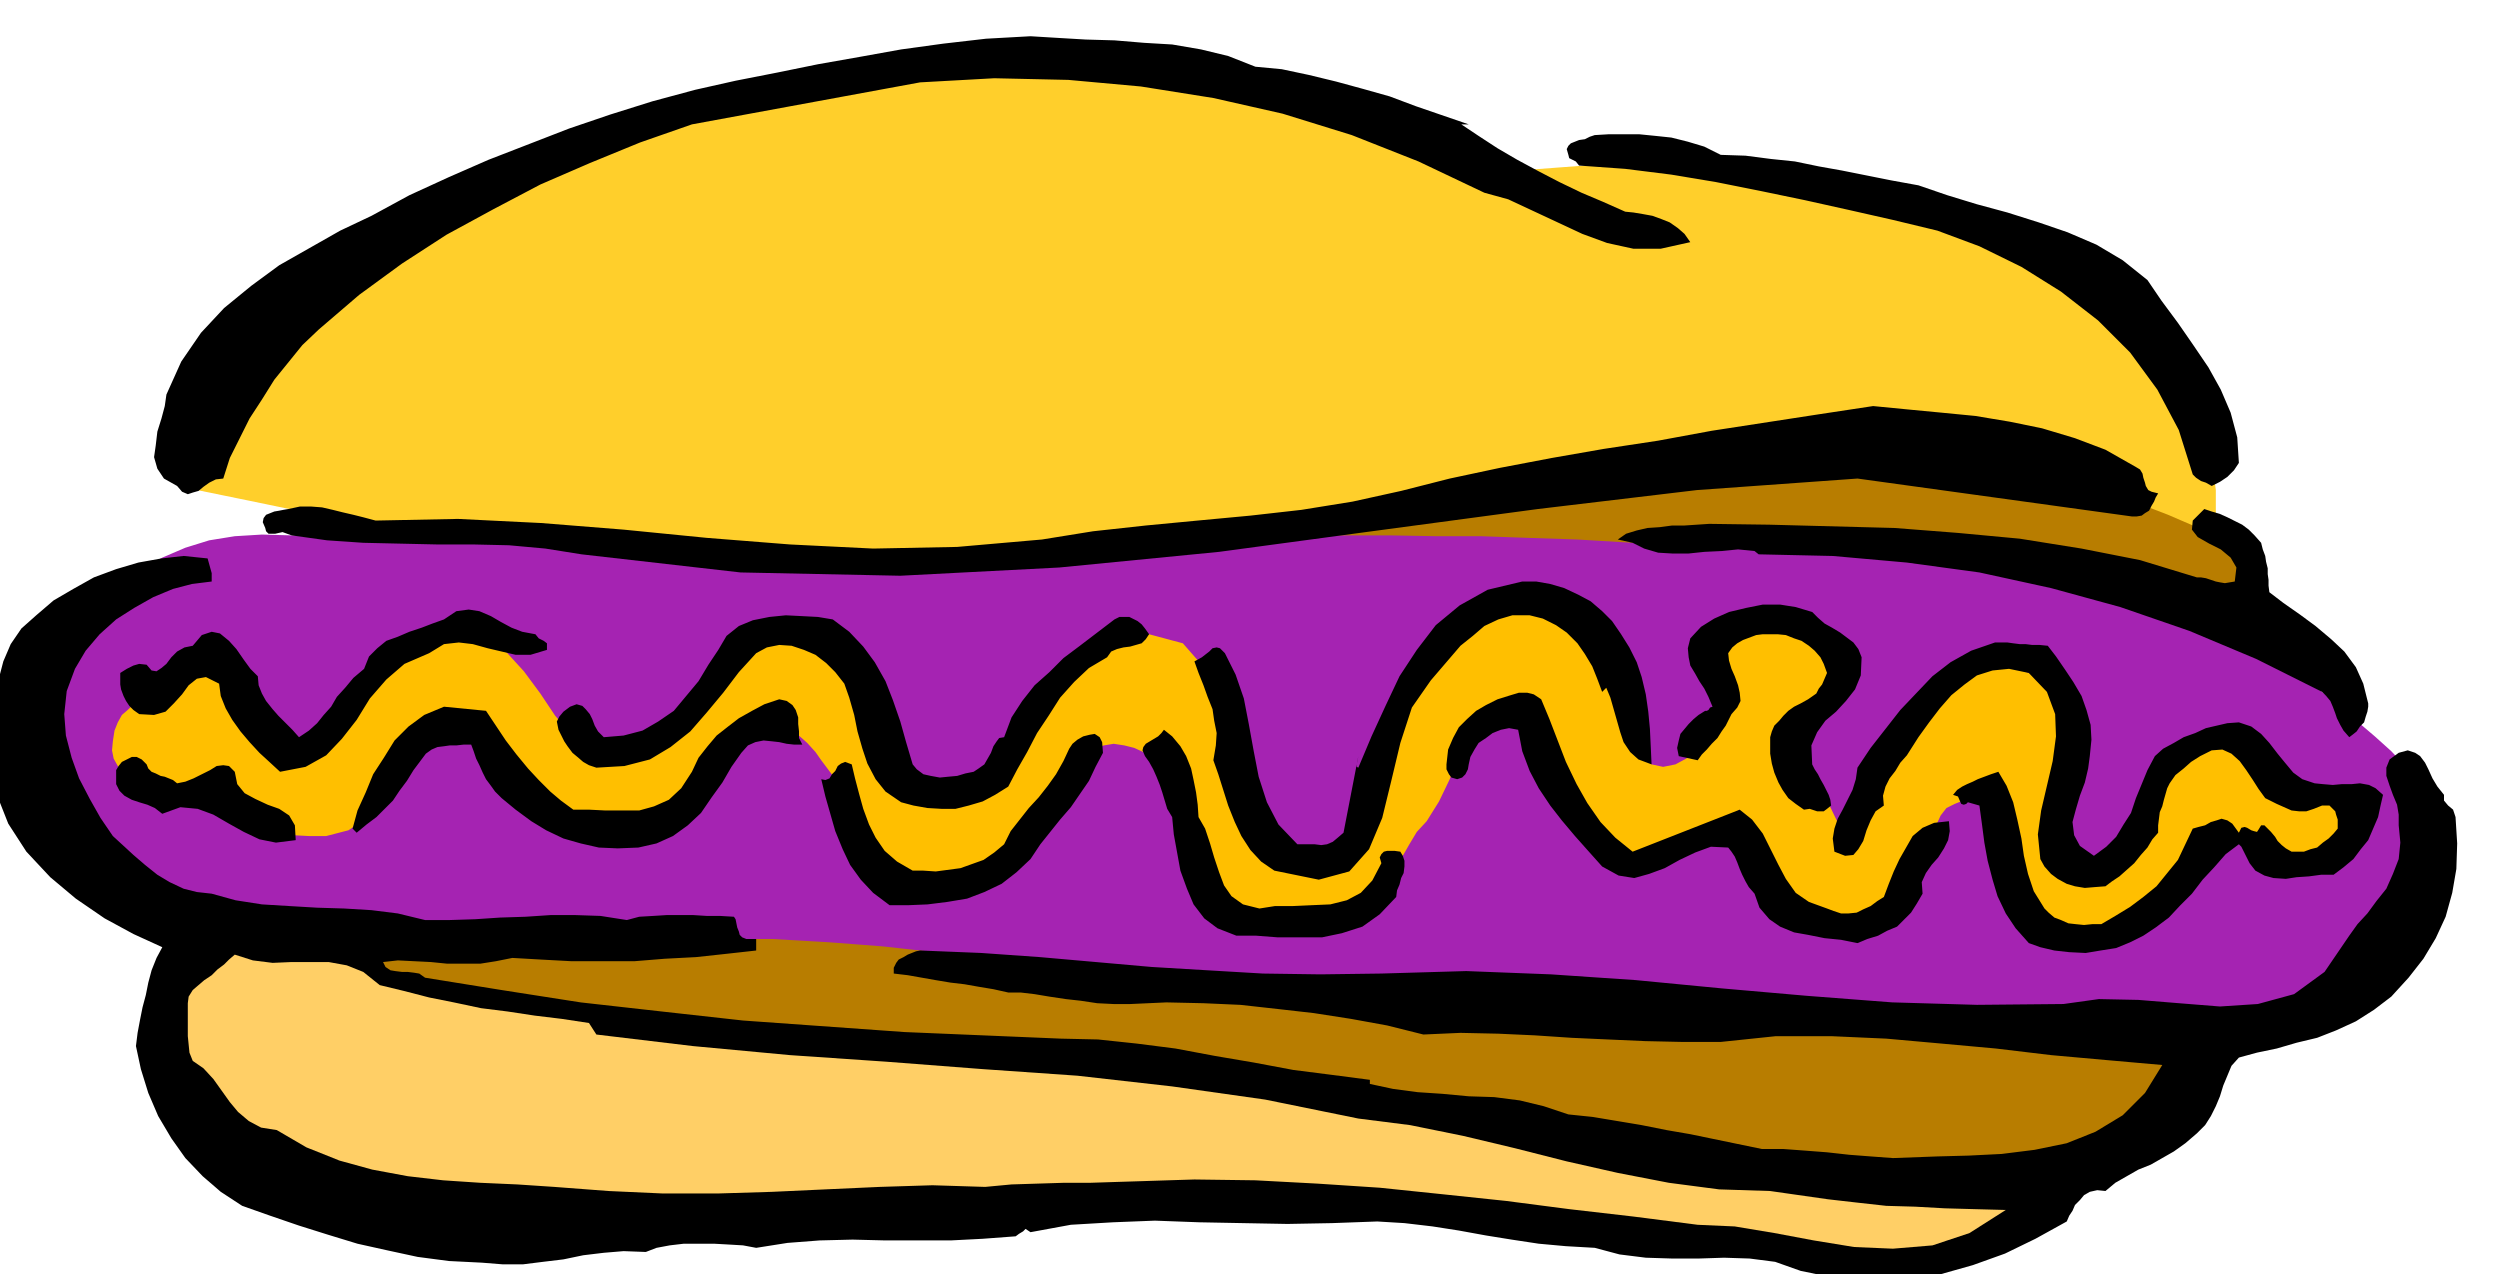<svg xmlns="http://www.w3.org/2000/svg" fill-rule="evenodd" height="249.98" preserveAspectRatio="none" stroke-linecap="round" viewBox="0 0 3035 1547" width="490.455"><style>.brush1{fill:#b87d00}.pen1{stroke:none}.brush5{fill:#000}</style><path class="pen1 brush1" d="m2745 752-6-16-5-13-6-13-6-11-7-12-7-12-9-13-9-12-33-30-34-20-36-13-36-7-40-5-40-1-43-3-43-4-52-6-47-3h-45l-42 3-43 2-44 4-47 4-50 5-79 5-70 6-67 6-64 9-65 9-65 11-70 12-75 16 75 1 69 2 65 2 63 3 62 2 65 4 70 3 76 6 80 3 74 3 69 1 68 3 66 3 70 6 74 9 82 14 21 4 20 4 18 4 19 4 18 3 19 5 20 6 22 7z"/><path class="pen1" style="fill:#a523b2" d="M2949 1002v27l-3 26-8 24-10 23-15 21-17 22-19 21-21 21-30 22-30 19-32 13-31 9-34 4h-33l-34-4-35-8-72-1h-64l-61-1h-58l-59-2-60-1-64-2-70-2-70-5-64-4-60-5-57-5-58-6-59-5-64-4-68-3-57-4-51-2-50-3-46-1-48-2-48-2-52-3-55-2-52-5-47-4-44-5-42-5-44-5-44-5-47-5-50-3-49-4-43-1h-79l-40-1h-40l-44-1-47-2-36-4h-93l-30-2-29-4-31-8-31-10-35-16-33-15-31-16-28-18-25-22-19-24-15-30-8-34-2-31 3-28 7-26 12-23 13-24 17-21 20-22 22-20 25-23 27-18 27-15 28-12 29-9 31-5 33-2 36 1 73-2 66 2 62 2 59 4 58 4 60 6 65 6 71 6 88 3h81l75-5 74-6 73-8 76-6 81-5 90-1h182l56 1h54l57 2 60 2 67 4 76 3h137l65 1 64 2 66 7 69 13 74 21 41 12 39 13 36 12 35 14 33 15 34 18 33 22 35 28 22 18 22 19 20 17 20 18 16 17 14 21 9 24 7 28z"/><path class="pen1" style="fill:#ffbf00" d="m137 900 2-13 4-10 5-9 7-6 7-7 10-3 9-3h11l5-12 7-9 6-9 9-6 9-6 10-4 11-4 13-1 18 2 13 14 9 20 8 24 6 23 10 20 13 13 20 4 18-10 20-18 21-24 23-26 24-27 27-22 31-16 35-5 31 6 26 16 21 23 20 27 18 27 21 24 25 17 32 8 32-7 26-16 22-23 21-26 19-27 23-22 26-17 34-5 38 9 29 25 23 35 20 40 19 37 22 31 26 17h36l25-16 24-26 22-33 25-35 25-35 30-28 34-20 42-6 41 11 28 32 18 45 14 53 13 51 19 45 27 32 43 13 30-15 26-39 23-55 24-60 26-61 34-51 41-35 55-7 45 11 31 22 19 28 12 34 7 33 7 31 10 24 17 16 14 3 15-3 13-7 13-10 10-15 10-15 9-17 9-15-8-6-5-6-5-6-3-6-3-7-1-7v-7l2-6 3-15 9-10 11-7 15-3 16-2 18 1 17 2 17 6 10 3 10 5 9 4 10 7 7 6 6 9 5 9 3 13-2 10-6 8-9 6-10 7-12 6-10 8-8 10-3 14 56 116 6-17 7-15 6-13 7-12 7-12 9-11 10-11 12-11 18-21 19-20 18-20 20-17 19-14 21-8 22-1 25 9 14 8 14 11 12 11 11 14 6 13 5 16v15l-2 18-6 18-2 18-1 15 1 16-1 13v15l-3 14-6 16 51 28 4-9 5-7 4-7 5-6 4-7 5-6 4-7 6-7 6-15 6-15 5-15 5-13 5-15 8-11 10-11 15-7 10-6 10-3 10-3 11-1 10-1 11 2 10 3 11 5 8 5 7 7 5 7 5 8 4 7 6 8 6 6 10 7 10 3h12l11-2 11-2 9-3 9 1 6 3 6 9v13l-3 7-2 7-4 6-4 6-5 6-5 6-10 7-10 6-11 4-10 3h-24l-12-3-11-3-10-8-8-7-8-8-6-9-10 13-9 13-10 11-9 11-11 10-11 10-12 9-12 11-16 9-14 10-15 8-14 8-15 5-14 4h-16l-16-3-17-7-13-7-11-10-9-10-9-13-7-12-7-15-6-14-6-12-4-11-4-12-2-10-3-11-1-11v-13l2-12-12 6-11 4-11 2-10 4-10 5-7 9-6 13-2 22-5 17-6 18-10 14-11 15-15 11-16 10-18 6-17 6h-27l-12-2-11-2-12-5-10-5-10-7-10-7-13-13-9-12-7-13-3-13-4-15-3-14-4-15-3-16-18 13-15 14-15 13-14 12-16 9-15 6-18 2h-19l-21-7-18-9-15-12-11-15-11-18-9-19-9-20-8-20-4-9-3-8-2-7-2-7-3-8-1-8-2-9-1-9-28-11-22 3-16 13-13 21-12 25-11 28-13 27-15 24-12 13-9 15-8 14-7 14-9 13-9 13-11 12-13 12-20 9-18 7-19 5-18 3h-19l-19-3-20-5-20-6-7-9-6-8-5-8-5-6-6-7-5-7-6-8-6-8-7-18-4-18-1-18v-16l-3-16-5-14-9-14-13-10-12-8-11-6-13-6-12-3-13-2-12 2-11 4-8 9-16 17-11 17-10 15-7 16-9 13-9 13-12 12-14 13-16 9-14 10-14 9-13 8-15 6-14 4-17 1-17-1-19-8-14-11-11-15-8-16-8-18-7-18-10-18-11-16-10-13-9-12-9-12-7-10-10-11-9-8-12-8-13-5-29-4-24 10-21 20-19 27-21 27-21 25-25 17-29 8-56-8-37-16-24-21-14-23-12-24-12-19-17-13-27-1-27 7-21 15-17 20-15 24-16 22-18 20-21 14-27 7h-21l-19-1-19-3-16-4-18-8-15-9-16-12-15-13-9 2-8 2-9 1-7 1-8-1-8-1-8-2-8-2-12-6-11-6-11-7-8-7-7-9-5-9-2-10 1-11z"/><path class="pen1" style="fill:#ffcf2b" d="m215 590 88 18 82 17 77 14 76 12 74 9 79 7 84 6 93 5 106 3h98l92-4 89-5 88-9 91-9 97-11 106-11 86-14 80-16 75-19 73-17 72-17 75-10 79-5 89 5 60 5 56 8 51 9 51 12 48 14 50 18 52 20 58 25v-55l-3-24-2-22-6-23-7-22-9-24-10-24-22-35-24-30-25-27-26-22-30-21-32-16-35-14-37-11-85-24-73-18-66-16-62-11-62-8-65-3h-72l-80 6-36-14-31-12-30-10-28-9-29-10-30-9-31-10-34-9-46-13-40-12-39-11-36-8-38-8-38-4-42-3-45 3-101 5-88 6-79 7-71 10-70 14-69 21-73 28-78 39-73 39-64 40-59 41-52 45-50 47-48 54-47 59-47 68z"/><path class="pen1 brush1" d="m424 1159 36 25 60 19 77 14 92 12 101 9 107 9 107 10 104 13 67 7 63 7 58 6 57 6 56 5 59 6 62 8 68 10 65 10 60 12 56 11 55 12 53 10 56 11 60 9 67 9 55 7 53 9 48 8 49 7 46 4h49l51-6 56-11 20-6 19-3 17-5 18-4 16-7 17-7 16-10 16-13 11-13 10-13 8-13 9-12 5-15 6-14 3-15 3-16-30-3-27-1-25-1h-24l-25-2-25-1-28-1-28-1-75-4-68-3-63-3-60-2-62-4-62-3-66-4-72-4-75-6-67-4-63-5-60-4-62-5-62-4-66-5-72-4-75-8-68-8-65-9-61-6-63-7-65-5-69-4H685l-49 2-50 1-49 4-54 5-59 7z"/><path class="pen1 brush5" d="m1524 81 32 3 33 7 33 8 33 9 32 9 32 12 32 11 32 11h-9l21 14 23 15 24 14 26 14 25 13 27 13 26 11 27 12 10 1 12 2 11 2 11 4 10 4 10 7 8 7 7 10-36 8h-33l-32-7-30-11-30-14-30-14-30-14-29-8-80-38-81-32-84-26-84-19-88-14-88-8-90-2-90 5-277 51-63 22-61 25-60 26-57 30-57 31-54 35-52 38-49 42-20 19-17 21-17 21-15 24-15 23-12 24-12 24-8 25-9 1-8 4-7 5-6 5-7 2-6 2-7-3-6-7-16-9-8-12-4-14 2-14 2-17 5-16 4-15 2-14 18-40 24-35 28-30 33-27 34-25 37-21 37-21 38-18 46-25 48-22 48-21 49-19 49-19 50-17 51-16 52-14 49-11 51-10 49-10 51-9 50-9 51-7 52-6 54-3 33 2 34 2 35 1 36 3 34 2 35 6 33 8 33 13zm805 144 35 12 36 11 37 10 38 12 35 12 35 15 32 19 30 24 17 25 20 27 18 26 19 28 15 27 12 28 8 30 2 31-6 9-8 8-9 6-10 5-7-4-6-2-6-4-4-4-17-54-26-49-33-45-39-39-45-35-48-30-51-25-51-19-54-13-53-12-54-12-53-11-55-11-54-9-56-7-56-4-4-5-4-2-4-2-1-4-2-7 2-4 3-3 5-2 5-2 7-1 6-3 6-2 17-1h37l20 2 19 2 20 5 20 6 20 10 30 1 31 4 29 3 29 6 28 5 30 6 30 6 33 6zm264 342 5 3 3 5 1 5 2 6 1 4 3 5 4 2 8 2-3 5-2 5-3 5-3 6-5 3-4 3-6 1h-6l-333-46-195 14-193 23-194 26-193 26-194 19-193 10-194-4-193-22-44-7-44-4-44-1h-44l-45-1-44-1-44-3-43-6-11-4-9 2h-8l-3-3-1-4-3-7 1-5 3-4 5-2 5-2 6-1 5-1 6-1 14-3h14l13 1 13 3 12 3 13 3 12 3 15 4 100-2 101 5 100 8 101 10 101 8 101 5 102-2 103-9 62-10 64-7 63-6 64-6 62-7 62-10 59-13 59-15 61-13 63-12 63-11 66-10 65-12 65-10 65-10 66-10 41 4 42 4 41 4 42 7 39 8 40 12 37 14 37 21z"/><path class="pen1 brush5" d="m2745 659 2 8 3 8 1 7 2 8v7l1 7v7l1 8 17 13 20 14 19 14 19 16 16 15 14 19 9 20 6 24v4l-1 6-2 6-2 7-5 5-4 6-5 4-4 3-7-8-4-7-4-8-2-6-3-8-3-7-5-6-5-5-80-40-81-34-84-29-84-23-87-19-88-12-90-8-90-2-5-4-20-2-20 2-21 1-19 2h-20l-17-1-17-5-14-7-18-4 10-7 13-4 13-3 15-1 15-2h15l15-1 15-1 73 1 76 2 76 2 77 6 75 7 75 12 71 14 69 21h5l6 1 6 2 6 2 5 1 6 1 6-1 6-1 2-17-7-12-12-10-14-7-14-8-7-9 1-11 14-14 9 3 10 3 9 4 10 5 8 4 8 6 7 7 8 9zM257 696v10l-24 3-23 6-24 10-23 13-22 14-20 18-17 20-13 22-10 27-3 28 2 26 7 27 9 25 13 25 13 23 15 22 12 11 13 12 14 12 15 12 15 9 17 8 16 4 18 2 29 8 32 5 33 2 34 2 33 1 33 2 32 4 33 8h30l31-1 30-2 31-1 30-2h31l30 1 32 5 15-4 17-1 16-1h33l16 1h16l17 1 2 3 1 5 1 5 2 5 1 4 3 3 5 2h12v14l-36 4-37 4-38 2-37 3h-76l-37-2-35-2-20 4-19 3h-40l-20-2-20-1-20-1-18 2 3 6 6 4 6 1 8 1h7l8 1 6 1 7 5 93 15 96 15 98 11 99 11 98 7 98 7 95 4 95 4 45 1 47 5 47 6 48 9 47 8 48 9 47 6 46 6v5l28 6 30 4 30 2 32 3 31 1 31 4 29 7 30 10 29 3 30 5 30 5 30 6 29 5 29 6 29 6 29 6h26l27 2 26 2 27 3 26 2 27 2 27-1 27-1 38-1 40-2 40-5 39-8 35-14 33-20 27-27 21-34-68-6-67-6-67-8-66-6-67-6-67-3h-67l-67 7h-47l-45-1-45-2-44-2-45-3-44-2-46-1-45 2-44-11-44-8-45-7-44-5-45-5-45-2-45-1-44 2h-20l-20-1-20-3-18-2-20-3-18-3-17-2h-15l-18-4-18-3-17-3-17-2-18-3-17-3-17-3-17-2v-7l3-6 3-4 6-3 5-3 5-2 5-2 5-1 74 3 71 5 68 6 68 6 67 4 68 4 70 1 74-1 103-3 103 4 103 7 104 10 103 9 104 8 103 3 105-1 43-6 48 1 49 4 50 4 46-3 44-12 37-27 30-44 10-14 12-13 11-15 12-15 8-18 7-18 2-20-2-21v-13l-2-12-5-12-4-11-4-12v-10l4-10 11-8 11-3 9 3 6 4 6 8 4 8 5 11 6 10 8 10v7l5 6 6 5 3 9 2 32-1 31-5 29-8 29-12 26-15 25-18 23-21 23-21 16-22 14-24 11-23 9-25 6-24 7-24 5-22 6-9 10-5 12-5 12-4 13-5 12-6 12-7 11-10 10-14 12-14 10-14 8-14 8-15 6-14 8-14 8-12 10-10-1-9 2-7 4-5 6-6 6-3 7-4 6-3 7-38 21-37 18-39 14-39 11-42 6-41 2-43-3-44-9-31-11-31-4-31-1-31 1h-32l-32-1-32-4-30-8-35-2-33-3-33-5-31-5-33-6-32-5-34-4-33-2-55 2-54 1-54-1-53-1-54-2-51 2-51 3-49 9-6-4-3 3-5 3-4 3-40 3-39 2h-79l-40-1-40 1-39 3-38 6-16-3-17-1-18-1h-37l-17 2-16 3-13 5-27-1-24 2-25 3-24 5-25 3-24 3h-25l-25-2-40-2-38-5-37-8-36-8-36-11-35-11-35-12-34-12-26-17-22-19-21-22-17-24-16-27-12-28-9-29-6-28 2-16 3-16 3-15 4-15 3-15 4-15 6-15 7-13-35-16-35-19-35-24-31-26-29-31-22-34-15-38-6-39 1-25 2-25 2-24 4-23 6-23 9-21 13-19 18-16 21-18 24-14 25-14 27-10 27-8 28-5 27-3 29 3 5 18z"/><path class="pen1 brush5" d="m1968 770 10 16 9 18 6 18 5 21 3 21 2 21 1 21 1 22-16-6-10-9-8-12-4-12-4-14-4-14-4-14-5-12-5 5-6-16-6-15-9-15-9-13-13-13-13-9-16-8-16-4h-21l-17 5-17 8-14 12-15 12-12 14-12 14-12 14-23 33-14 43-11 46-11 45-16 38-24 27-37 10-54-11-16-11-13-14-11-17-8-17-8-20-6-19-6-19-6-17 3-18 1-15-3-15-2-14-6-15-5-14-6-15-5-14 9-5 9-7 4-4 5-1 4 1 6 6 13 26 10 29 6 31 6 33 6 31 10 31 14 27 23 24h21l8 1 7-1 7-3 6-5 7-6 18-93-1 6-1 4v3l2 1 16-38 17-37 17-36 21-32 23-30 29-24 34-19 42-10h17l17 3 17 5 17 8 15 8 14 12 12 12 11 16zm292 28-1 22-7 17-11 14-12 13-13 11-10 14-7 16 1 23 3 6 4 6 3 6 4 7 3 6 3 6 2 6 1 7-5 4-4 3h-8l-9-3-7 1-10-7-9-7-7-10-5-9-5-12-3-11-2-12v-20l2-7 3-7 6-6 5-6 6-6 7-5 8-4 9-5 10-7 3-6 4-5 3-7 3-7-4-11-4-8-7-8-7-6-9-6-9-3-10-4-10-1h-18l-8 1-8 3-8 3-7 4-6 5-5 7 1 9 3 10 4 9 4 11 2 9 1 10-4 8-7 8-3 6-4 8-5 7-5 8-7 7-6 7-6 6-5 7-23-5-2-10 2-9 2-8 5-6 5-6 6-6 6-5 8-5h2l2-1 2-3 3-1-5-12-5-10-6-9-5-9-6-10-2-10-1-11 3-12 13-14 16-10 18-8 21-5 20-4h21l19 3 20 6 7 7 8 7 9 5 10 6 8 6 8 6 6 8 4 10zM650 770l4 5 6 3 4 3v8l-20 6h-18l-17-4-17-4-18-5-17-2-18 2-18 11-30 13-22 19-20 23-16 26-18 23-19 20-25 14-31 6-13-12-12-11-12-13-11-13-10-14-8-14-6-15-2-15-16-8-11 2-10 8-8 11-10 11-10 10-14 4-18-1-7-5-5-5-4-6-3-6-3-8-1-6v-14l8-5 8-4 7-2 9 1 6 7 6 1 6-4 6-5 6-8 7-7 9-5 10-2 11-13 12-4 10 2 11 9 9 10 9 13 8 11 9 9 1 11 4 10 5 9 8 10 7 8 9 9 8 8 8 9 12-8 10-9 8-10 9-10 7-12 10-11 10-12 13-11 6-15 10-10 11-9 14-5 14-6 15-5 13-5 14-5 15-10 15-2 13 2 14 6 12 7 13 7 13 5 16 3zm458 158 5 6 8 6 9 2 11 2 10-1 11-1 10-3 10-2 6-4 7-5 4-7 4-7 3-8 4-6 3-4 6-1 9-24 13-20 15-19 18-16 17-17 20-15 21-16 21-16 6-3h12l6 3 4 2 5 4 4 5 5 7-4 6-5 5-7 2-7 2-8 1-8 2-7 3-5 7-22 13-18 17-17 19-14 22-14 21-12 23-12 21-11 21-16 10-15 8-17 5-16 4h-17l-17-1-17-3-15-4-19-13-12-15-10-19-6-18-6-21-4-20-6-21-6-17-11-14-11-11-13-10-14-6-15-5-15-1-15 3-13 7-21 23-19 25-20 24-20 23-24 19-25 15-31 8-34 2-9-3-7-4-7-6-6-5-6-8-4-6-4-8-3-6-2-10 3-6 5-6 8-6 8-3 7 2 4 4 5 6 3 6 3 8 4 7 7 7 24-2 23-6 19-11 19-13 15-18 15-18 12-20 12-18 10-17 15-12 17-7 20-4 20-2 20 1 19 1 18 3 20 15 17 18 14 19 13 23 9 23 9 26 7 25 8 27zm1378-144 10 13 11 16 10 15 10 17 6 17 5 18 1 18-2 20-2 15-4 17-6 16-5 17-4 15 2 16 7 13 17 12 15-11 12-12 9-15 9-14 6-18 7-17 7-17 9-17 10-9 13-7 12-7 14-5 13-6 13-3 13-3 14-1 15 5 12 9 10 11 10 13 9 11 10 12 11 8 15 5 10 1 12 1 11-1h12l10-1 11 2 8 4 9 8-3 13-3 14-6 14-6 14-9 11-9 12-12 10-12 9h-15l-15 2-15 1-13 2-15-1-11-3-11-6-7-9-4-8-3-6-3-6-3-3-16 12-14 16-14 15-13 17-14 14-14 15-16 12-15 10-16 8-17 7-19 3-18 3-20-1-18-2-17-4-14-5-16-18-12-18-10-21-6-20-6-23-4-22-3-23-3-22-14-4-2 2-3 1-3-1-1-2-3-7-6-2 5-6 6-4 6-3 7-3 6-3 8-3 8-3 9-3 10 17 8 20 5 21 5 23 3 21 5 22 7 21 13 21 5 5 7 6 8 3 9 4 9 1 10 1 10-1h11l17-10 18-11 16-12 16-13 13-16 13-16 9-19 9-19 7-2 8-2 7-4 7-2 6-2 7 2 6 4 8 11 3-6 4-1 3 1 5 3 3 1 4 1 2-3 3-5h4l4 4 4 4 5 6 3 5 5 5 5 4 7 4h15l8-3 8-2 7-6 7-5 6-6 5-6v-11l-2-6-1-4-7-7h-9l-10 4-9 3h-9l-9-1-9-4-9-4-8-4-6-3-8-11-7-11-8-12-8-11-10-9-11-5-13 1-14 7-11 7-9 8-10 8-7 10-3 6-2 7-2 7-2 8-3 7-1 8-1 8v9l-7 8-6 10-8 9-8 10-9 8-9 8-9 6-8 6-13 1-12 1-12-2-10-3-11-6-8-6-8-9-5-9-3-30 4-29 7-30 7-30 4-30-1-27-10-27-22-23-24-5-20 2-19 6-15 11-16 13-14 16-13 17-13 18-7 11-7 11-8 9-6 10-7 9-5 10-3 11 1 12-10 7-6 11-5 12-4 13-6 10-6 7-10 1-13-5-2-16 2-12 4-12 6-11 6-12 6-12 4-13 2-14 16-24 18-23 18-23 19-20 20-21 22-17 25-14 29-10h15l7 1 8 1h7l8 1h9l10 1z"/><path class="pen1 brush5" d="m1871 849 10 24 10 26 10 26 13 27 13 23 16 23 18 19 21 17 130-51 15 12 13 17 9 18 10 20 9 17 12 17 16 11 22 8 8 3 9 3h9l10-1 8-4 9-4 8-6 8-5 6-16 6-15 7-15 8-14 8-14 12-10 14-6 18-2 1 12-2 11-5 10-7 11-8 9-7 10-5 11 1 14-7 12-7 11-9 9-8 8-12 5-11 6-13 4-12 5-20-4-20-2-20-4-17-3-17-7-13-9-12-14-6-17-7-8-4-7-4-8-3-7-3-8-3-7-4-6-4-5-21-1-19 7-19 9-18 10-19 7-18 5-19-3-20-11-17-19-16-18-16-19-14-18-14-21-11-21-9-24-5-26-11-2-10 2-10 4-8 6-9 6-5 8-5 9-2 9-1 6-3 6-4 4-6 2-7-2-3-4-3-6v-6l2-18 6-14 7-13 10-10 11-10 12-7 14-7 16-5 10-3h10l8 2 9 6zm-897 55h-10l-9-1-9-2-9-1-10-1-10 2-9 4-8 9-12 17-11 19-13 18-13 19-16 15-18 13-20 9-22 5-25 1-23-1-22-5-21-6-21-10-18-11-19-14-17-14-8-8-5-7-6-8-4-8-4-9-4-8-3-9-3-8h-9l-9 1h-8l-7 1-8 1-7 3-7 5-6 8-9 12-8 13-9 12-8 12-10 10-10 10-12 9-12 10-5-5 6-22 10-22 9-22 13-20 13-21 17-17 19-14 24-10 51 5 12 18 12 18 13 17 14 17 13 14 14 14 13 11 15 11h19l20 1h41l18-5 18-8 15-14 13-20 8-17 11-14 11-13 14-11 13-10 16-9 15-8 18-6 9 2 7 5 4 6 3 9v8l1 9v8l4 8zm481 88 8 14 6 18 5 17 6 18 6 16 9 13 14 10 20 5 19-3h22l22-1 23-1 20-5 17-9 14-15 11-21-2-7 2-4 3-3 4-1h9l7 1 3 5 2 6v7l-1 8-3 6-2 8-3 7-1 8-20 21-21 15-25 8-24 5h-54l-26-2h-24l-23-9-16-12-13-17-8-19-8-22-4-22-4-22-2-21-6-10-3-10-3-10-3-9-4-10-4-9-5-9-5-7-3-7 1-4 3-4 5-3 5-3 5-3 4-4 3-4 10 8 10 12 7 12 6 15 3 14 3 15 2 15 1 15zm-116-78-9 17-8 17-11 16-11 16-13 15-12 15-12 15-12 18-17 16-18 14-21 10-21 8-24 4-24 3-24 1h-22l-20-15-15-16-13-18-9-19-9-22-6-21-6-21-5-21 5 1 5-2 3-5 4-4 3-6 4-3 5-2 8 3 4 17 5 19 5 18 7 19 8 16 11 16 15 13 19 11h13l15 1 15-2 15-2 14-5 14-5 13-9 12-10 8-16 11-14 11-14 12-13 11-14 10-14 9-16 7-15 4-6 6-5 7-4 8-2 6-1 6 4 3 6 1 13zM215 951l10-2 10-4 10-5 10-5 8-5 8-1 7 1 7 7 3 15 9 11 13 7 15 7 14 5 12 8 7 12 1 18-24 3-20-4-19-9-18-10-19-11-19-7-21-2-22 8-9-7-9-4-10-3-9-3-9-5-6-6-4-8v-17l3-5 4-5 6-3 6-3h6l6 3 6 6 2 5 4 4 5 2 6 3 5 1 5 2 5 2 5 4z"/><path class="pen1" style="fill:#ffcf66" d="m461 1196 29 7 31 8 30 6 33 7 32 4 33 5 33 4 33 5 9 14 117 14 118 11 117 8 117 9 115 8 115 13 113 16 113 23 63 8 64 13 63 15 63 16 62 14 62 12 61 8 62 2 35 5 35 5 35 4 36 4 35 1 36 2 36 1 38 1-44 28-45 15-48 4-47-2-49-8-48-9-48-8-45-2-78-10-78-9-77-10-76-8-77-8-76-5-75-4-74-1-32 1-31 1-32 1-31 1h-32l-32 1-32 1-32 3-64-2-64 2-66 3-65 3-66 2h-66l-66-3-66-5-45-3-45-2-45-3-43-5-43-8-40-11-40-16-36-21-19-3-15-8-13-11-10-12-10-14-10-14-12-13-13-9-4-10-1-10-1-10v-40l1-8 5-8 7-6 7-6 9-6 7-7 8-6 6-6 7-6 22 7 24 3 23-1h45l22 4 20 8 20 16z"/></svg>
